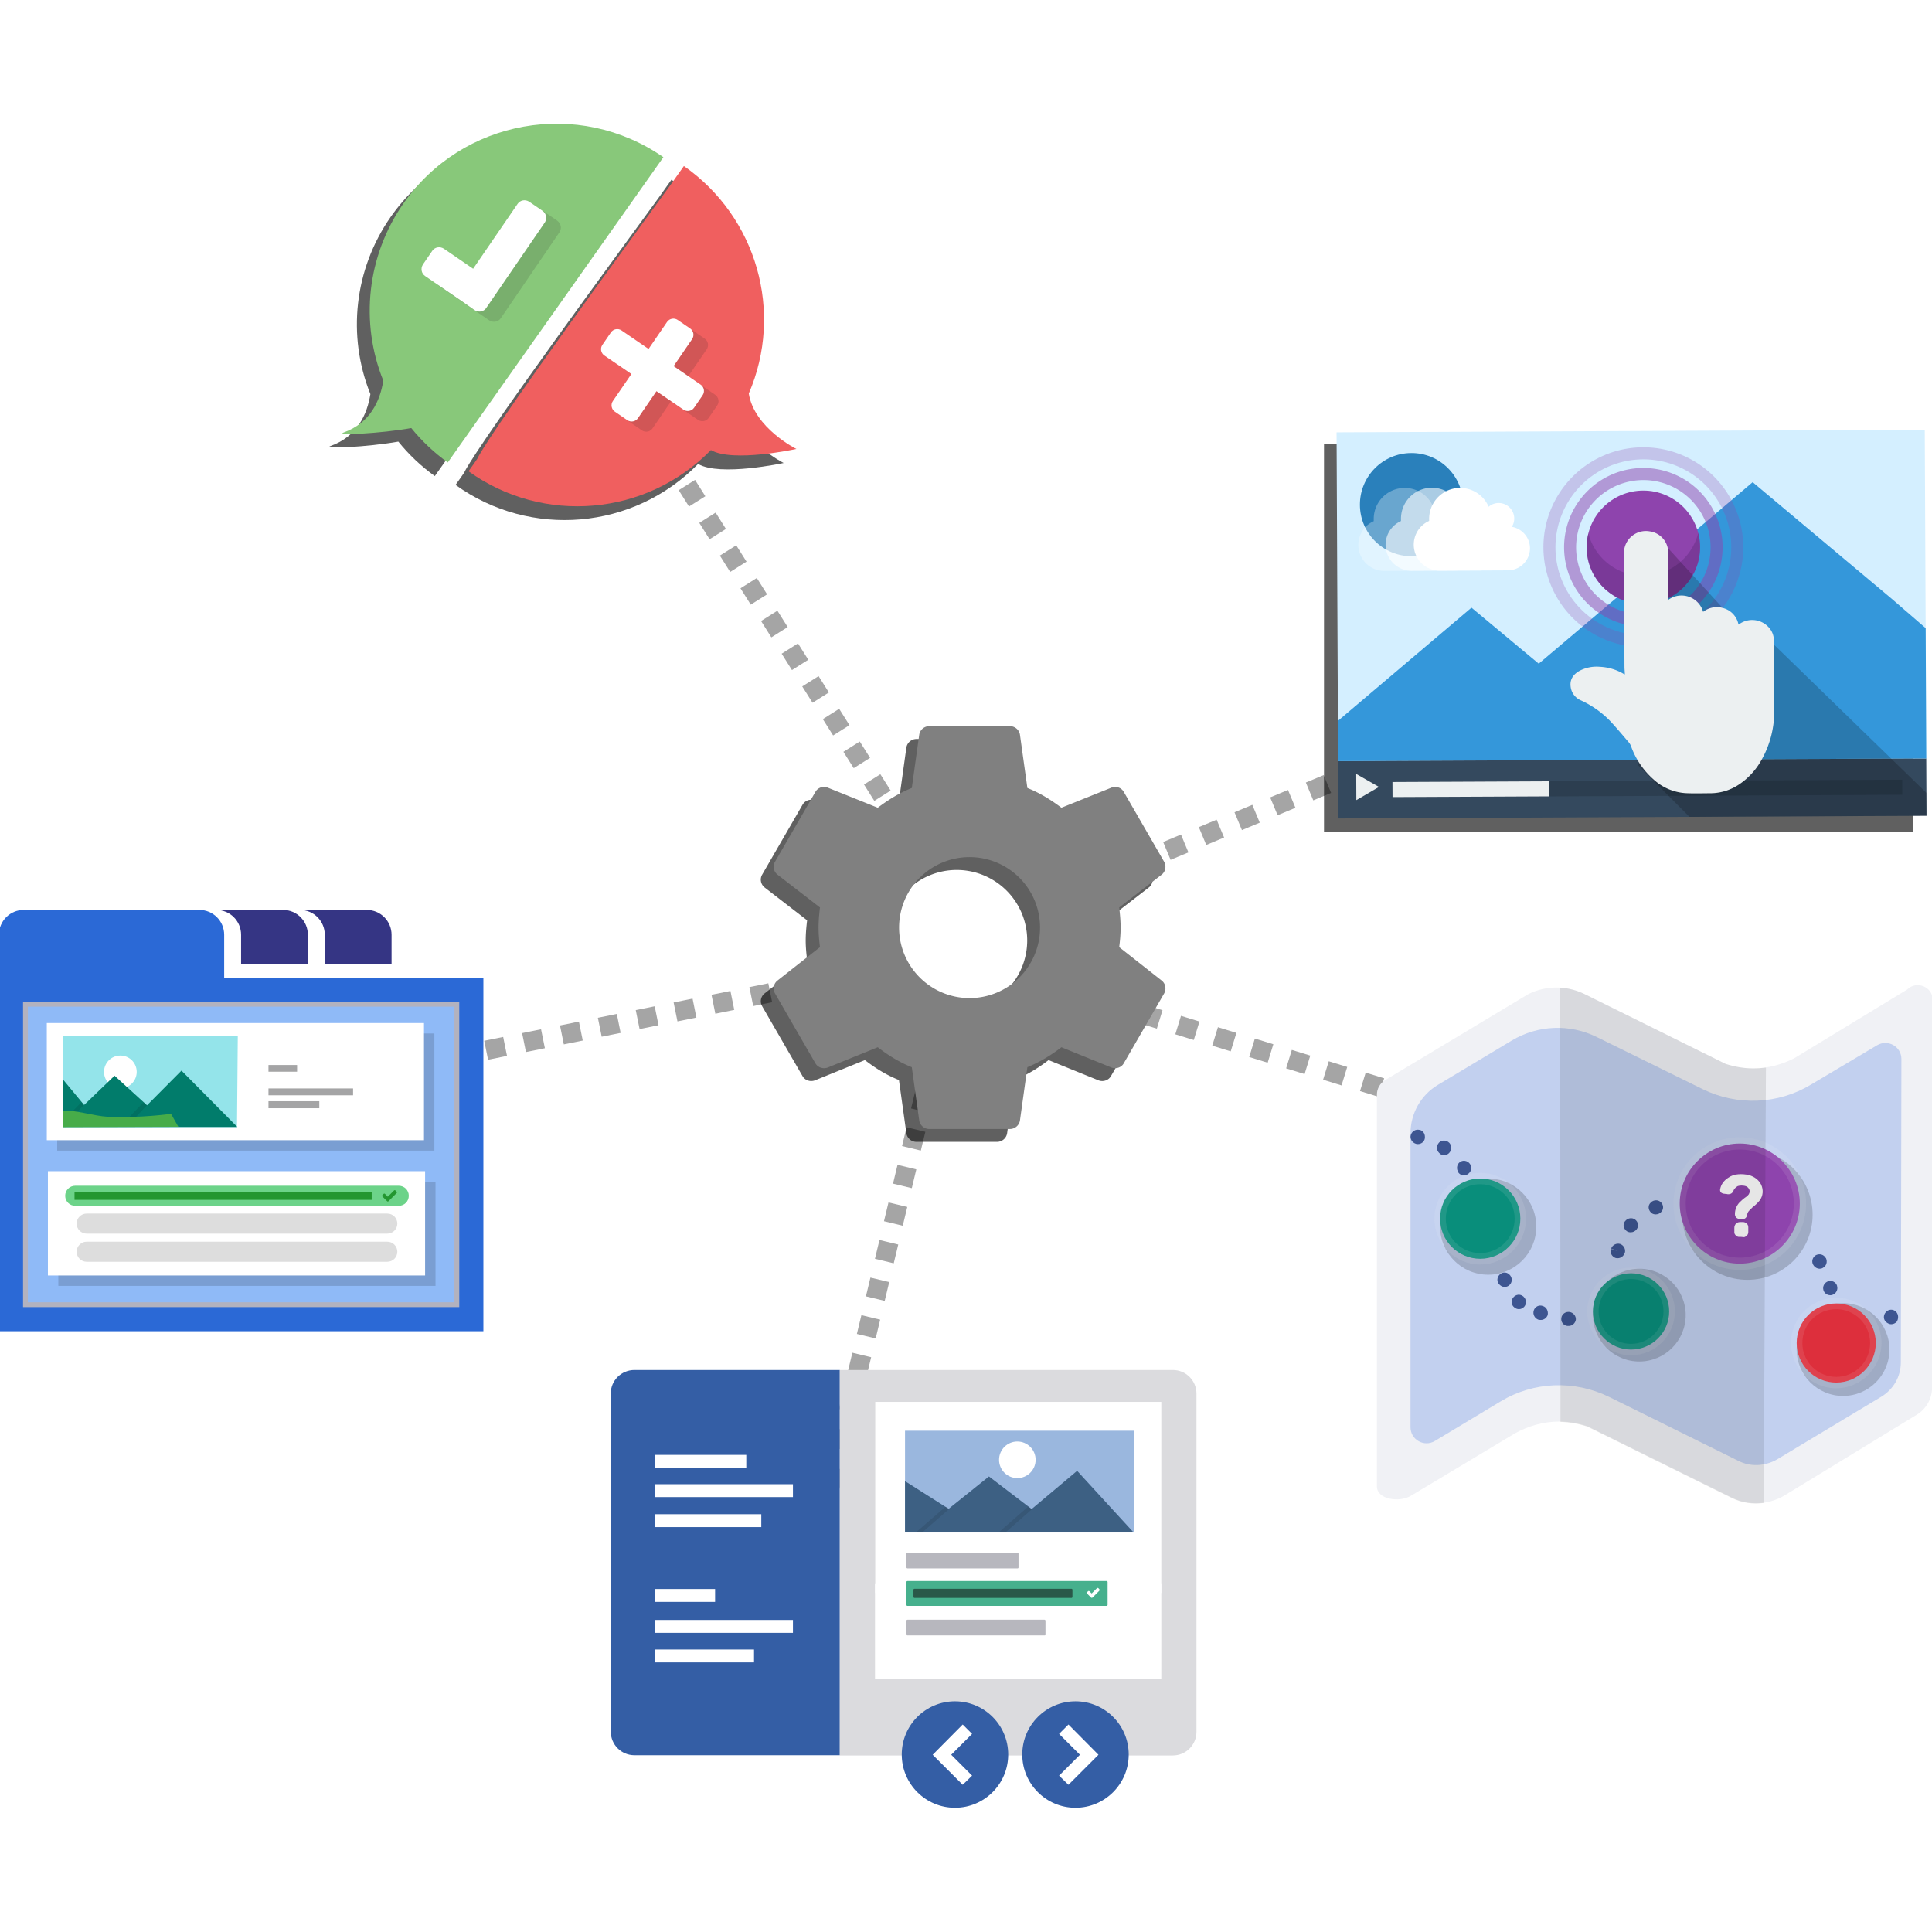 <?xml version="1.0" encoding="UTF-8" standalone="no"?>
<svg
   xml:space="preserve"
   id="Layer_1"
   x="0"
   y="0"
   version="1.1"
   viewBox="0 0 400 400"
   sodipodi:docname="icon.svg"
   width="400"
   height="400"
   inkscape:version="1.2.2 (b0a8486541, 2022-12-01)"
   inkscape:export-filename="icon-128x128.png"
   inkscape:export-xdpi="30.719999"
   inkscape:export-ydpi="30.719999"
   xmlns:inkscape="http://www.inkscape.org/namespaces/inkscape"
   xmlns:sodipodi="http://sodipodi.sourceforge.net/DTD/sodipodi-0.dtd"
   xmlns:xlink="http://www.w3.org/1999/xlink"
   xmlns="http://www.w3.org/2000/svg"
   xmlns:svg="http://www.w3.org/2000/svg"><defs
     id="defs288"><clipPath
       id="SVGID_2_">
		<use
   xlink:href="#SVGID_1_"
   style="overflow:visible"
   id="use534" />
	</clipPath><clipPath
       id="clipPath3728">
		<use
   xlink:href="#SVGID_1_"
   style="overflow:visible"
   id="use3726" />
	</clipPath><clipPath
       id="clipPath3732">
		<use
   xlink:href="#SVGID_1_"
   style="overflow:visible"
   id="use3730" />
	</clipPath><clipPath
       id="clipPath3736">
		<use
   xlink:href="#SVGID_1_"
   style="overflow:visible"
   id="use3734" />
	</clipPath><clipPath
       clipPathUnits="userSpaceOnUse"
       id="clipPath2986"><use
         xlink:href="#SVGID_1_"
         style="overflow:visible"
         id="use2988" /></clipPath></defs><sodipodi:namedview
     id="namedview286"
     pagecolor="#ffffff"
     bordercolor="#666666"
     borderopacity="1.0"
     inkscape:showpageshadow="2"
     inkscape:pageopacity="0.0"
     inkscape:pagecheckerboard="0"
     inkscape:deskcolor="#d1d1d1"
     showgrid="false"
     inkscape:zoom="1.51125"
     inkscape:cx="227.62614"
     inkscape:cy="194.87179"
     inkscape:window-width="1920"
     inkscape:window-height="1011"
     inkscape:window-x="0"
     inkscape:window-y="0"
     inkscape:window-maximized="1"
     inkscape:current-layer="Layer_1" /><style
     id="style943"
     type="text/css">.st0{fill:#94e4ea}.st2{fill:#fff}.st3{fill:#017c6b}.st4{opacity:.1}</style><rect
     style="font-variation-settings:normal;opacity:1;vector-effect:none;fill:#ffffff;fill-opacity:1;fill-rule:evenodd;stroke:none;stroke-width:1;stroke-linecap:butt;stroke-linejoin:miter;stroke-miterlimit:4;stroke-dasharray:none;stroke-dashoffset:0;stroke-opacity:1;-inkscape-stroke:none;stop-color:#000000;stop-opacity:1"
     id="rect9252"
     width="400"
     height="400"
     x="0"
     y="0" /><g
     id="g9014"
     transform="matrix(1.33,0,0,1.33,-62.446,-61.548)"
     style="stroke-width:0.752"><path
       style="fill:none;stroke:#000000;stroke-width:3.008;stroke-linecap:butt;stroke-linejoin:miter;stroke-dasharray:3.008, 3.008;stroke-dashoffset:0;stroke-opacity:0.354"
       d="m 141.057,101.416 49.277,78.272"
       id="path4664" /><path
       style="fill:none;stroke:#000000;stroke-width:3.008;stroke-linecap:butt;stroke-linejoin:miter;stroke-dasharray:3.008, 3.008;stroke-dashoffset:0;stroke-opacity:0.354"
       d="m 193.757,204.561 -19.217,79.934"
       id="path4664-9" /><path
       style="fill:none;stroke:#000000;stroke-width:3.008;stroke-linecap:butt;stroke-linejoin:miter;stroke-dasharray:3.008, 3.008;stroke-dashoffset:0;stroke-opacity:0.354"
       d="M 51.872,224.083 186.115,196.92"
       id="path4664-9-8" /><path
       style="fill:none;stroke:#000000;stroke-width:3.008;stroke-linecap:butt;stroke-linejoin:miter;stroke-dasharray:3.008, 3.008;stroke-dashoffset:0;stroke-opacity:0.354"
       d="m 207.351,198.779 130.92,40.238"
       id="path4664-9-7" /><path
       style="fill:none;stroke:#000000;stroke-width:3.008;stroke-linecap:butt;stroke-linejoin:miter;stroke-dasharray:3.008, 3.008;stroke-dashoffset:0;stroke-opacity:0.354"
       d="M 211.939,185.683 338.357,132.982"
       id="path4664-9-4" /><g
       id="g2352"
       transform="matrix(3.491,0,0,3.491,-130.149,-451.714)"
       style="stroke-width:0.752"><rect
         style="font-variation-settings:normal;opacity:1;vector-effect:none;fill:#000000;fill-opacity:0.624;fill-rule:evenodd;stroke-width:0.215;stroke-linecap:butt;stroke-linejoin:miter;stroke-miterlimit:4;stroke-dasharray:none;stroke-dashoffset:0;stroke-opacity:1;-inkscape-stroke:none;stop-color:#000000;stop-opacity:1"
         id="rect2325"
         width="26.272"
         height="17.303"
         x="109.77"
         y="162.442" /><g
         id="g4470"
         transform="matrix(0.48,-0.165,0.165,0.48,48.659,150.782)"
         style="stroke-width:0.752"><g
           id="g4052"
           transform="matrix(0.251,0.085,-0.085,0.251,85.366,38.833)"
           style="stroke-width:0.752"><rect
             class="cls-1"
             x="106"
             y="49.5"
             width="195"
             height="109"
             id="rect4009"
             style="fill:#d4efff;stroke-width:0.752" /><rect
             class="cls-2"
             x="106"
             y="158.5"
             width="195"
             height="19"
             id="rect4011"
             style="fill:#34495e;stroke-width:0.752" /><polygon
             class="cls-3"
             points="112,171.45 112,162.77 119.52,167.11 "
             id="polygon4013"
             style="fill:#ecf0f1;stroke-width:0.752" /><rect
             class="cls-4"
             x="124"
             y="165.5"
             width="169"
             height="5"
             id="rect4015"
             style="fill:#2c3e50;stroke-width:0.752" /><rect
             class="cls-3"
             x="124"
             y="165.5"
             width="52"
             height="5"
             id="rect4017"
             style="fill:#ecf0f1;stroke-width:0.752" /><circle
             class="cls-5"
             cx="130.73"
             cy="73.57"
             r="17.1"
             id="circle4019"
             style="fill:#2a80bb;stroke-width:0.752" /><polygon
             class="cls-6"
             points="301,158.5 106,158.5 106,145.16 150.46,107.82 172.67,126.49 190.23,111.76 243.87,66.65 289.72,105.45 301,115.29 "
             id="polygon4021"
             style="fill:#3497da;stroke-width:0.752" /><circle
             class="cls-7"
             cx="207.53"
             cy="88.06"
             r="18.8"
             id="circle4023"
             style="fill:#8e44ad;stroke-width:0.752" /><g
             class="cls-8"
             id="g4027"
             style="opacity:0.5;stroke-width:0.752"><path
               class="cls-7"
               d="m 207.53,65.78 a 22.29,22.29 0 1 1 -22.29,22.29 22.31,22.31 0 0 1 22.29,-22.29 m 0,-4 a 26.28,26.28 0 1 0 26.28,26.28 26.28,26.28 0 0 0 -26.28,-26.28 z"
               id="path4025"
               style="fill:#8e44ad;stroke-width:0.752" /></g><g
             class="cls-9"
             id="g4031"
             style="opacity:0.25;stroke-width:0.752"><path
               class="cls-7"
               d="m 207.53,58.92 a 29.14,29.14 0 1 1 -29.14,29.14 29.18,29.18 0 0 1 29.14,-29.14 m 0,-4 a 33.13,33.13 0 1 0 33.13,33.13 33.13,33.13 0 0 0 -33.13,-33.13 z"
               id="path4029"
               style="fill:#8e44ad;stroke-width:0.752" /></g><path
             class="cls-10"
             d="m 207.53,97.52 a 18.81,18.81 0 0 1 -18.21,-14.13 18.8,18.8 0 1 0 36.43,0 18.81,18.81 0 0 1 -18.22,14.13 z"
             id="path4033"
             style="opacity:0.5;fill:#662f84;stroke-width:0.752" /><g
             class="cls-11"
             id="g4037"
             style="opacity:0.2;stroke-width:0.752"><path
               d="m 243,113 v 5.54 L 212,84.28 c 0,0 -4.76,41.31 -6.46,76.13 L 222.4,177.5 H 301 v -7.59 z"
               id="path4035"
               style="stroke-width:0.752" /></g><g
             id="_Group_"
             data-name="&lt;Group&gt;"
             style="stroke-width:0.752"><path
               class="cls-3"
               d="m 250.67,119.18 c 0,7.69 0,15.39 0,23.08 a 32.63,32.63 0 0 1 -4.44,16.74 23.22,23.22 0 0 1 -7.15,7.71 17.16,17.16 0 0 1 -9.64,3 c -2.76,0 -5.53,0.08 -8.28,-0.07 a 17.35,17.35 0 0 1 -10.53,-4.53 26.55,26.55 0 0 1 -7.48,-11.11 4.44,4.44 0 0 0 -0.75,-1.3 c -1.94,-2.29 -3.86,-4.61 -5.89,-6.83 a 31.85,31.85 0 0 0 -9.92,-7.15 5.65,5.65 0 0 1 -3.38,-4.59 c -0.29,-2.38 0.89,-4 2.87,-5.15 a 12.1,12.1 0 0 1 6.85,-1.36 17,17 0 0 1 7.87,2.38 l 0.4,0.19 c 0,-0.89 -0.11,-1.66 -0.11,-2.42 0,-11.71 0,-26.15 0,-37.86 a 7.27,7.27 0 0 1 8.55,-7.12 7.1,7.1 0 0 1 6.12,7.41 c 0,3.11 0,9 0,12.08 0,1 0,2.07 0,3.21 a 7.44,7.44 0 0 1 11.49,4.07 7.39,7.39 0 0 1 7,-1.12 7,7 0 0 1 4.7,5.39 l 0.5,-0.31 a 7.4,7.4 0 0 1 10.29,2.29 6.46,6.46 0 0 1 0.93,3.37 z"
               id="path4039"
               style="fill:#ecf0f1;stroke-width:0.752" /></g><path
             class="cls-12"
             d="M 162.2,95.5 H 140.37 A 8.62,8.62 0 0 1 136.56,79 c 0,-0.28 0,-0.48 0,-0.76 a 10.27,10.27 0 0 1 19.74,-3.84 5,5 0 0 1 3.33,-1.23 5.15,5.15 0 0 1 5.14,5.14 5.06,5.06 0 0 1 -0.82,2.77 7.28,7.28 0 0 1 6,7.11 7.38,7.38 0 0 1 -7.75,7.31 z"
             id="path4042"
             style="fill:#ffffff;stroke-width:0.752" /><g
             class="cls-13"
             id="g4046"
             style="opacity:0.6;stroke-width:0.752"><path
               class="cls-12"
               d="M 152.86,95.5 H 131 A 8.62,8.62 0 0 1 127.22,79 c 0,-0.28 0,-0.48 0,-0.76 A 10.27,10.27 0 0 1 147,74.4 a 5,5 0 0 1 3.33,-1.23 5.15,5.15 0 0 1 5.14,5.14 5.06,5.06 0 0 1 -0.82,2.77 7.28,7.28 0 0 1 6,7.11 7.38,7.38 0 0 1 -7.79,7.31 z"
               id="path4044"
               style="fill:#ffffff;stroke-width:0.752" /></g><g
             class="cls-14"
             id="g4050"
             style="opacity:0.3;stroke-width:0.752"><path
               class="cls-12"
               d="M 143.82,95.5 H 122 A 8.62,8.62 0 0 1 118.19,79 c 0,-0.28 0,-0.48 0,-0.76 a 10.27,10.27 0 0 1 19.78,-3.82 5,5 0 0 1 3.33,-1.23 5.15,5.15 0 0 1 5.14,5.14 5.06,5.06 0 0 1 -0.82,2.77 7.28,7.28 0 0 1 6,7.11 7.38,7.38 0 0 1 -7.8,7.29 z"
               id="path4048"
               style="fill:#ffffff;stroke-width:0.752" /></g></g></g></g><g
       id="g2106"
       transform="matrix(3.491,0,0,3.491,-71.96,-425.652)"
       style="stroke-width:0.752"><g
         id="g2090"
         transform="translate(11.687,-26.395)"
         style="stroke-width:0.752"><path
           class="st1"
           d="m 51.401,169.198 c -3.779,-2.633 -8.981,-1.711 -11.614,2.068 -1.609,2.315 -1.944,5.28 -0.895,7.888 -0.143,0.902 -0.59,1.893 -1.775,2.313 -0.406,0.142 1.638,0.05 3.021,-0.195 0.475,0.588 1.025,1.106 1.626,1.537 z"
           id="path4565-5-9"
           style="font-variation-settings:normal;opacity:1;vector-effect:none;fill:#000000;fill-opacity:0.624;stroke-width:0.215;stroke-linecap:butt;stroke-linejoin:miter;stroke-miterlimit:4;stroke-dasharray:none;stroke-dashoffset:0;stroke-opacity:1;-inkscape-stroke:none;stop-color:#000000;stop-opacity:1" /><path
           class="st5"
           d="m 57.32,182.224 c 0,0 -1.88,-0.936 -2.121,-2.475 1.573,-3.638 0.365,-7.878 -2.883,-10.156 l -0.58,0.817 c 0,0 -3.41,4.666 -4.545,6.25 -4.016,5.576 -4.108,5.981 -4.108,5.981 l -0.122,0.178 -0.272,0.383 c 3.338,2.405 7.939,2.005 10.817,-0.934 0.971,0.573 3.814,-0.043 3.814,-0.043 z"
           id="path4575-9-3"
           style="font-variation-settings:normal;opacity:1;vector-effect:none;fill:#000000;fill-opacity:0.624;stroke-width:0.215;stroke-linecap:butt;stroke-linejoin:miter;stroke-miterlimit:4;stroke-dasharray:none;stroke-dashoffset:0;stroke-opacity:1;-inkscape-stroke:none;stop-color:#000000;stop-opacity:1" /></g><g
         id="g4585"
         transform="matrix(0.107,-0.02,0.02,0.107,34.765,141.258)"
         style="stroke-width:0.752"><path
           class="st1"
           d="M 259.2,57.2 C 229.5,27.1 181,26.7 150.9,56.4 c -18.4,18.2 -26.4,44.4 -21.3,69.7 -2.8,7.9 -8.5,16.1 -19.9,17.9 -3.9,0.6 14.7,3.2 27.6,3.3 3.3,6.1 7.4,11.7 12.1,16.6 z"
           id="path4565"
           style="fill:#88c87a;stroke-width:0.752" /><g
           id="g4573"
           style="stroke-width:0.752"><g
             class="st2"
             id="g4569"
             style="opacity:0.15;fill:#dbdbde;stroke-width:0.752"><path
               class="st3"
               d="m 211.7,79.6 -25.3,25.4 -4.8,4.8 c -1.3,1.3 -3.4,1.3 -4.8,0 L 172,105 159.3,92.3 c -1.3,-1.3 -1.3,-3.4 0,-4.8 l 4.8,-4.8 c 1.3,-1.3 3.4,-1.3 4.8,0 L 179.2,93 202.1,70 c 1.3,-1.3 3.4,-1.3 4.8,0 l 4.8,4.8 c 1.3,1.4 1.3,3.5 0,4.8 z"
               id="path4567"
               style="fill:#231f20;stroke-width:0.752" /></g><path
             class="st4"
             d="m 206.6,74.5 -25.3,25.3 -4.8,4.8 c -1.3,1.3 -3.4,1.3 -4.8,0 L 167,99.8 154.3,87.1 c -1.3,-1.3 -1.3,-3.4 0,-4.8 l 4.8,-4.8 c 1.3,-1.3 3.4,-1.3 4.8,0 L 174.2,87.8 197,65 c 1.3,-1.3 3.4,-1.3 4.8,0 l 4.8,4.8 c 1.2,1.3 1.2,3.4 0,4.7 z"
             id="path4571"
             style="opacity:1;fill:#ffffff;stroke-width:0.752" /></g><path
           class="st5"
           d="m 290.8,184.7 c 0,0 -15.4,-11.6 -15,-25.9 20.3,-30.2 16.5,-70.5 -9,-96.5 l -6.6,6.4 c 0,0 -38.6,36.4 -51.5,48.8 -45.6,43.6 -47.1,47.1 -47.1,47.1 l -1.4,1.4 -3.1,3 c 26.1,27.3 68.3,31.4 99.2,9.7 7.8,6.8 34.5,6 34.5,6 z"
           id="path4575"
           style="fill:#f05f5f;stroke-width:0.752" /><g
           id="g4583"
           style="stroke-width:0.752"><g
             class="st2"
             id="g4579"
             style="opacity:0.15;fill:#dbdbde;stroke-width:0.752"><path
               class="st3"
               d="m 262.2,161.2 -4.4,4.4 c -1.2,1.2 -3.2,1.2 -4.4,0 l -9.5,-9.5 -9.5,9.5 c -1.2,1.2 -3.2,1.2 -4.4,0 l -4.4,-4.4 c -1.2,-1.2 -1.2,-3.2 0,-4.4 l 9.5,-9.5 -9.5,-9.5 c -1.2,-1.2 -1.2,-3.2 0,-4.4 L 230,129 c 1.2,-1.2 3.2,-1.2 4.4,0 l 9.5,9.5 9.5,-9.5 c 1.2,-1.2 3.2,-1.2 4.4,0 l 4.4,4.4 c 1.2,1.2 1.2,3.2 0,4.4 l -9.5,9.5 9.5,9.5 c 1.2,1.3 1.2,3.2 0,4.4 z"
               id="path4577"
               style="fill:#231f20;stroke-width:0.752" /></g><path
             class="st4"
             d="m 257.1,156 -4.4,4.4 c -1.2,1.2 -3.2,1.2 -4.4,0 l -9.5,-9.5 -9.5,9.5 c -1.2,1.2 -3.2,1.2 -4.4,0 l -4.4,-4.4 c -1.2,-1.2 -1.2,-3.2 0,-4.4 l 9.5,-9.5 -9.5,-9.5 c -1.2,-1.2 -1.2,-3.2 0,-4.4 l 4.4,-4.4 c 1.2,-1.2 3.2,-1.2 4.4,0 l 9.5,9.5 9.5,-9.5 c 1.2,-1.2 3.2,-1.2 4.4,0 l 4.4,4.4 c 1.2,1.2 1.2,3.2 0,4.4 l -9.5,9.5 9.5,9.5 c 1.2,1.2 1.2,3.2 0,4.4 z"
             id="path4581"
             style="opacity:1;fill:#ffffff;stroke-width:0.752" /></g></g></g><g
       id="g2403"
       transform="matrix(3.491,0,0,3.491,-112.547,-396.533)"
       style="stroke-width:0.752"><path
         d="m 88.35,171.922 a 3.143,3.143 0 0 1 -3.143,-3.143 3.143,3.143 0 0 1 3.143,-3.143 3.143,3.143 0 0 1 3.143,3.143 3.143,3.143 0 0 1 -3.143,3.143 m 6.673,-2.272 c 0.036,-0.287 0.063,-0.575 0.063,-0.871 0,-0.296 -0.028,-0.593 -0.063,-0.898 l 1.895,-1.464 c 0.171,-0.135 0.215,-0.377 0.108,-0.575 l -1.796,-3.108 c -0.108,-0.198 -0.35,-0.278 -0.548,-0.198 l -2.236,0.898 c -0.467,-0.35 -0.952,-0.656 -1.518,-0.88 l -0.332,-2.38 c -0.036,-0.215 -0.224,-0.377 -0.449,-0.377 h -3.592 c -0.224,0 -0.413,0.162 -0.449,0.377 l -0.332,2.38 c -0.566,0.224 -1.051,0.53 -1.518,0.88 l -2.236,-0.898 c -0.198,-0.081 -0.44,0 -0.548,0.198 l -1.796,3.108 c -0.117,0.198 -0.063,0.44 0.108,0.575 l 1.895,1.464 c -0.036,0.305 -0.063,0.602 -0.063,0.898 0,0.296 0.028,0.584 0.063,0.871 l -1.895,1.491 c -0.171,0.135 -0.224,0.377 -0.108,0.575 l 1.796,3.107 c 0.108,0.198 0.35,0.269 0.548,0.198 l 2.236,-0.907 c 0.467,0.359 0.952,0.665 1.518,0.889 l 0.332,2.38 c 0.036,0.216 0.224,0.377 0.449,0.377 h 3.592 c 0.224,0 0.413,-0.162 0.449,-0.377 l 0.332,-2.38 c 0.566,-0.234 1.051,-0.53 1.518,-0.889 l 2.236,0.907 c 0.198,0.072 0.44,0 0.548,-0.198 l 1.796,-3.107 c 0.108,-0.198 0.063,-0.44 -0.108,-0.575 z"
         id="path1183-3"
         style="fill:#000000;fill-opacity:0.624;stroke-width:0.215" /><path
         d="m 88.923,171.349 a 3.143,3.143 0 0 1 -3.143,-3.143 3.143,3.143 0 0 1 3.143,-3.143 3.143,3.143 0 0 1 3.143,3.143 3.143,3.143 0 0 1 -3.143,3.143 m 6.673,-2.272 c 0.036,-0.287 0.063,-0.575 0.063,-0.871 0,-0.296 -0.028,-0.593 -0.063,-0.898 l 1.895,-1.464 c 0.171,-0.135 0.215,-0.377 0.108,-0.575 l -1.796,-3.108 c -0.108,-0.198 -0.35,-0.278 -0.548,-0.198 l -2.236,0.898 c -0.467,-0.35 -0.952,-0.656 -1.518,-0.88 l -0.332,-2.38 c -0.036,-0.215 -0.224,-0.377 -0.449,-0.377 h -3.592 c -0.224,0 -0.413,0.162 -0.449,0.377 l -0.332,2.38 c -0.566,0.224 -1.051,0.53 -1.518,0.88 l -2.236,-0.898 c -0.198,-0.081 -0.44,0 -0.548,0.198 l -1.796,3.108 c -0.117,0.198 -0.063,0.44 0.108,0.575 l 1.895,1.464 c -0.036,0.305 -0.063,0.602 -0.063,0.898 0,0.296 0.028,0.584 0.063,0.871 l -1.895,1.491 c -0.171,0.135 -0.224,0.377 -0.108,0.575 l 1.796,3.107 c 0.108,0.198 0.35,0.269 0.548,0.198 l 2.236,-0.907 c 0.467,0.359 0.952,0.665 1.518,0.889 l 0.332,2.38 c 0.036,0.216 0.224,0.377 0.449,0.377 h 3.592 c 0.224,0 0.413,-0.162 0.449,-0.377 l 0.332,-2.38 c 0.566,-0.234 1.051,-0.53 1.518,-0.889 l 2.236,0.907 c 0.198,0.072 0.44,0 0.548,-0.198 l 1.796,-3.107 c 0.108,-0.198 0.063,-0.44 -0.108,-0.575 z"
         id="path1183"
         style="fill:#808080;stroke-width:0.215" /></g><g
       id="g2778"
       transform="matrix(0.443,0,0,0.443,215.933,190.132)"
       style="stroke-width:1.699"><path
         id="path9"
         d="m 288.7,23 -39.6,24.1 c -4.3,2.2 -9.2,3.6 -14.4,3.6 -3.4,0 -6.7,-0.6 -9.8,-1.6 L 175.4,24.6 c -6.2,-3.1 -13.6,-3.1 -19.8,0 l -50.3,30.2 c -1.8,1.1 -2.9,3 -2.9,5.1 v 137.7 c 0,4.6 7.9,5.7 11.9,3.3 L 150.8,179 c 4.7,-2.6 10,-4.2 15.7,-4.2 3.5,0 6.8,0.6 10,1.7 l 50.6,25 c 5.8,2.9 12.7,2.6 18.3,-0.6 l 46.7,-28.5 c 3.4,-2.1 5.4,-5.7 5.4,-9.7 l 0.2,-136.1 c 0,-4.6 -5.7,-6.9 -9,-3.6 z"
         style="fill:#f0f1f5;stroke-width:1.699" /><g
         id="g13"
         style="stroke-width:1.699"><path
           id="path11"
           d="m 254.9,56.4 c -11.6,7 -25.9,7.5 -38,1.6 L 179.7,39.7 C 170.2,35 159,35.4 149.8,40.9 l -26,15.6 c -6,3.6 -9.6,10.1 -9.6,17 v 103.3 c 0,4.4 4.8,7.1 8.6,4.8 l 23.1,-13.9 c 11.6,-7 25.9,-7.5 38,-1.6 l 45.5,22.5 c 4.3,2.2 9.4,1.9 13.6,-0.5 l 36.6,-22 c 4.3,-2.6 6.9,-7.1 6.9,-12.1 l 0.2,-106.6 c 0,-4.4 -4.8,-7.1 -8.6,-4.8 z"
           style="fill:#c2d0ef;stroke-width:1.699" /></g><g
         id="g113"
         style="stroke-width:1.699"><g
           id="g23"
           style="stroke-width:1.699"><g
             id="g21"
             style="stroke-width:1.699"><g
               id="g19"
               style="stroke-width:1.699"><g
                 id="g17"
                 style="stroke-width:1.699"><path
                   id="line15"
                   d="m 164.3,123.8 h 0.2"
                   class="st0"
                   style="fill:none;stroke-width:1.699" /></g></g></g></g><g
           id="g51"
           style="stroke-width:1.699"><path
             id="path25"
             d="m 153.8,130.8 -1.6,1.9 1.6,-1.9 c -1.1,-0.9 -2.6,-0.7 -3.5,0.4 -0.9,1.1 -0.7,2.7 0.4,3.5 0.5,0.4 1,0.6 1.6,0.6 0.7,0 1.4,-0.3 1.9,-0.9 0.9,-1.1 0.7,-2.6 -0.3,-3.5 0,-0.1 -0.1,-0.1 -0.1,-0.1 z"
             class="st3"
             style="fill:#3d5591;stroke-width:1.699" /><path
             id="path27"
             d="m 148.8,123 -1.6,1.9 1.6,-1.9 c -1.1,-0.9 -2.6,-0.7 -3.5,0.4 -0.9,1.1 -0.7,2.7 0.4,3.5 0.5,0.4 1,0.6 1.6,0.6 0.7,0 1.4,-0.3 1.9,-0.9 0.9,-1.1 0.7,-2.6 -0.3,-3.5 z"
             class="st3"
             style="fill:#3d5591;stroke-width:1.699" /><path
             id="path29"
             d="m 160.7,134.2 -0.8,2.4 0.8,-2.4 c -1.3,-0.5 -2.8,0.2 -3.2,1.6 -0.4,1.3 0.3,2.7 1.6,3.2 h 0.2 c 0.2,0.1 0.5,0.1 0.7,0.1 1.1,0 2,-0.7 2.4,-1.7 0.3,-1.4 -0.4,-2.8 -1.7,-3.2 z"
             class="st3"
             style="fill:#3d5591;stroke-width:1.699" /><path
             id="path31"
             d="m 170.1,136.3 -0.4,2.5 0.4,-2.5 c -1.4,-0.2 -2.7,0.7 -2.9,2.1 -0.2,1.4 0.7,2.6 2.1,2.8 h 0.5 c 1.2,0 2.3,-0.9 2.5,-2.2 0.1,-1.3 -0.9,-2.5 -2.2,-2.7 z"
             class="st3"
             style="fill:#3d5591;stroke-width:1.699" /><path
             id="path33"
             d="m 259.3,128.6 c 0.3,1.1 1.3,1.8 2.4,1.8 0.2,0 0.5,0 0.7,-0.1 1.3,-0.4 2.1,-1.8 1.7,-3.1 v -0.1 c -0.4,-1.3 -1.8,-2 -3.1,-1.6 -1.3,0.4 -2.1,1.8 -1.7,3.1 z"
             class="st3"
             style="fill:#3d5591;stroke-width:1.699" /><path
             id="path35"
             d="m 186.2,117.3 c 0.3,0.1 0.6,0.1 0.8,0.1 1,0 2,-0.6 2.4,-1.7 l 0.1,-0.1 c 0.4,-1.3 -0.3,-2.7 -1.6,-3.2 -1.3,-0.4 -2.7,0.3 -3.2,1.6 l 2.3,0.9 -2.4,-0.8 c -0.4,1.3 0.3,2.7 1.6,3.2 z"
             class="st3"
             style="fill:#3d5591;stroke-width:1.699" /><path
             id="path37"
             d="m 117.4,72.3 h -0.1 c -1.3,-0.3 -2.6,0.5 -3,1.8 -0.4,1.3 0.5,2.7 1.8,3.1 0.2,0.1 0.4,0.1 0.7,0.1 1.1,0 2.1,-0.7 2.4,-1.8 0.3,-1.5 -0.4,-2.9 -1.8,-3.2 z"
             class="st3"
             style="fill:#3d5591;stroke-width:1.699" /><path
             id="path39"
             d="m 135.3,84.6 c -0.7,-1.3 -2.2,-1.8 -3.4,-1.2 -1.2,0.6 -1.7,2.1 -1.1,3.4 v 0.1 c 0.4,0.9 1.3,1.4 2.2,1.4 0.4,0 0.8,-0.1 1.1,-0.3 1.3,-0.7 1.8,-2.2 1.2,-3.4 z"
             class="st3"
             style="fill:#3d5591;stroke-width:1.699" /><path
             id="path41"
             d="m 127.4,76.5 -1.4,2.1 1.4,-2.1 c -1.2,-0.8 -2.8,-0.5 -3.5,0.7 -0.8,1.2 -0.4,2.7 0.7,3.5 l 0.1,0.1 c 0.4,0.3 0.9,0.4 1.3,0.4 0.8,0 1.6,-0.4 2.1,-1.2 0.8,-1.2 0.4,-2.8 -0.7,-3.5 z"
             class="st3"
             style="fill:#3d5591;stroke-width:1.699" /><path
             id="path43"
             d="m 258,121.1 c 0.4,0 0.8,-0.1 1.1,-0.3 1.2,-0.6 1.7,-2.1 1.1,-3.4 l -0.1,-0.1 c -0.7,-1.2 -2.1,-1.6 -3.4,-1 -1.2,0.7 -1.7,2.2 -1,3.4 0.5,0.9 1.4,1.4 2.3,1.4 z"
             class="st3"
             style="fill:#3d5591;stroke-width:1.699" /><path
             id="path45"
             d="m 284.8,136.2 c -1,-1 -2.6,-0.9 -3.5,0.1 l -0.1,0.1 c -0.9,1 -0.9,2.6 0.2,3.5 0.5,0.4 1.1,0.7 1.7,0.7 0.7,0 1.4,-0.3 1.9,-0.8 0.8,-1.1 0.7,-2.7 -0.2,-3.6 z"
             class="st3"
             style="fill:#3d5591;stroke-width:1.699" /><path
             id="path47"
             d="m 193.1,103.8 c -1.1,-0.8 -2.7,-0.5 -3.5,0.6 l -0.1,0.1 c -0.8,1.1 -0.4,2.6 0.7,3.4 0.4,0.3 0.9,0.4 1.4,0.4 0.8,0 1.6,-0.4 2.1,-1.1 0.8,-1.1 0.5,-2.6 -0.6,-3.4 z"
             class="st3"
             style="fill:#3d5591;stroke-width:1.699" /><path
             id="path49"
             d="m 201.9,97.5 c -1.1,-0.8 -2.7,-0.5 -3.5,0.6 l -0.1,0.1 c -0.8,1.1 -0.4,2.6 0.7,3.4 0.4,0.3 0.9,0.4 1.4,0.4 0.8,0 1.6,-0.4 2.1,-1.1 0.8,-1.1 0.5,-2.6 -0.6,-3.4 z"
             class="st3"
             style="fill:#3d5591;stroke-width:1.699" /></g><g
           id="g55"
           class="st4"
           style="opacity:0.19;stroke-width:1.699;enable-background:new"><circle
             id="circle53"
             cx="141.5"
             cy="106.3"
             r="16.9"
             class="st5"
             style="fill:#0a0a0a;stroke-width:1.699" /></g><g
           id="g59"
           class="st4"
           style="opacity:0.19;stroke-width:1.699;enable-background:new"><circle
             id="circle57"
             cx="194.6"
             cy="137.4"
             r="16.3"
             class="st5"
             style="fill:#0a0a0a;stroke-width:1.699" /></g><g
           id="g63"
           class="st4"
           style="opacity:0.19;stroke-width:1.699;enable-background:new"><circle
             id="circle61"
             cx="266.2"
             cy="149.5"
             r="16.3"
             class="st5"
             style="fill:#0a0a0a;stroke-width:1.699" /></g><g
           id="g67"
           class="st4"
           style="opacity:0.19;stroke-width:1.699;enable-background:new"><circle
             id="circle65"
             cx="232.6"
             cy="102.1"
             r="22.9"
             class="st5"
             style="fill:#0a0a0a;stroke-width:1.699" /></g><g
           id="g73"
           style="stroke-width:1.699"><circle
             id="circle69"
             cx="138.7"
             cy="103.5"
             r="14.1"
             class="st6"
             style="fill:#098e7b;stroke-width:1.699" /><path
             id="path71"
             d="m 138.7,119.6 c -8.9,0 -16.1,-7.2 -16.1,-16.1 0,-8.9 7.2,-16.1 16.1,-16.1 8.9,0 16.1,7.2 16.1,16.1 0,8.9 -7.3,16.1 -16.1,16.1 z m 0,-28.2 c -6.7,0 -12.1,5.4 -12.1,12.1 0,6.7 5.4,12.1 12.1,12.1 6.7,0 12.1,-5.4 12.1,-12.1 0,-6.7 -5.5,-12.1 -12.1,-12.1 z"
             class="st7"
             style="opacity:0.1;fill:#f0f3f7;stroke-width:1.699" /></g><g
           id="g79"
           style="stroke-width:1.699"><circle
             id="circle75"
             cx="191.7"
             cy="136.1"
             r="13.4"
             class="st6"
             style="fill:#098e7b;stroke-width:1.699" /><path
             id="path77"
             d="m 191.7,151.5 c -8.5,0 -15.4,-6.9 -15.4,-15.4 0,-8.5 6.9,-15.4 15.4,-15.4 8.5,0 15.4,6.9 15.4,15.4 0,8.5 -6.9,15.4 -15.4,15.4 z m 0,-26.8 c -6.3,0 -11.4,5.1 -11.4,11.4 0,6.3 5.1,11.4 11.4,11.4 6.3,0 11.4,-5.1 11.4,-11.4 0,-6.3 -5.1,-11.4 -11.4,-11.4 z"
             class="st7"
             style="opacity:0.1;fill:#f0f3f7;stroke-width:1.699" /></g><g
           id="g89"
           style="stroke-width:1.699"><g
             id="g83"
             style="stroke-width:1.699"><path
               id="path81"
               d="m 229.9,119.3 c -11.7,0 -21.1,-9.5 -21.1,-21.1 0,-11.6 9.5,-21.1 21.1,-21.1 11.6,0 21.1,9.5 21.1,21.1 0,11.6 -9.5,21.1 -21.1,21.1 z"
               style="fill:#8e44ad;stroke-width:1.699" /></g><g
             id="g87"
             style="stroke-width:1.699"><path
               id="path85"
               d="m 229.9,79.2 c 10.5,0 19,8.5 19,19 0,10.5 -8.5,19 -19,19 -10.5,0 -19,-8.5 -19,-19 0,-10.5 8.5,-19 19,-19 m 0,-4.3 c -12.8,0 -23.3,10.4 -23.3,23.3 0,12.9 10.4,23.3 23.3,23.3 12.9,0 23.3,-10.4 23.3,-23.3 0,-12.9 -10.5,-23.3 -23.3,-23.3 z"
               class="st7"
               style="opacity:0.1;fill:#f0f3f7;stroke-width:1.699" /></g></g><g
           id="g95"
           style="stroke-width:1.699"><circle
             id="circle91"
             cx="263.8"
             cy="147.2"
             r="13.9"
             style="fill:#dd2f3c;stroke-width:1.699" /><path
             id="path93"
             d="m 263.8,163.1 c -8.8,0 -15.9,-7.1 -15.9,-15.9 0,-8.8 7.1,-15.9 15.9,-15.9 8.8,0 15.9,7.1 15.9,15.9 0,8.7 -7.2,15.9 -15.9,15.9 z m 0,-27.8 c -6.6,0 -11.9,5.3 -11.9,11.9 0,6.6 5.3,11.9 11.9,11.9 6.6,0 11.9,-5.3 11.9,-11.9 0,-6.6 -5.4,-11.9 -11.9,-11.9 z"
             class="st7"
             style="opacity:0.1;fill:#f0f3f7;stroke-width:1.699" /></g><g
           id="g111"
           style="stroke-width:1.699"><g
             id="g109"
             style="stroke-width:1.699"><g
               id="g101"
               style="stroke-width:1.699"><path
                 id="path97"
                 d="m 229.5,109.4 c -0.5,-0.2 -0.9,-0.5 -1,-1 v -1.7 c 0,-0.7 0.5,-1.5 1.5,-1.5 h 1.2 c 0.6,0.1 1.2,0.6 1.2,1.3 v 1.7 c 0,0.7 -0.5,1.1 -1.1,1.3 -0.6,-0.1 -1.2,-0.1 -1.8,-0.1 z"
                 class="st10"
                 style="fill:#ffffff;stroke-width:1.699" /><path
                 id="path99"
                 d="m 231.3,110 h -0.1 c -0.6,-0.1 -1.1,-0.1 -1.7,-0.1 h -0.2 c -0.7,-0.3 -1.2,-0.8 -1.3,-1.4 v -1.8 c 0,-1 0.7,-2 2,-2 h 1.2 c 0.9,0.1 1.7,0.8 1.7,1.8 v 1.7 c 0,0.8 -0.5,1.5 -1.4,1.8 z m -1.7,-1.1 c 0.5,0 1.1,0 1.6,0.1 0.6,-0.3 0.6,-0.7 0.6,-0.8 v -1.7 c 0,-0.4 -0.4,-0.7 -0.8,-0.8 h -1.1 c -0.7,0 -1,0.6 -1,1 v 1.7 c 0.1,0 0.2,0.3 0.7,0.5 z"
                 class="st10"
                 style="fill:#ffffff;stroke-width:1.699" /></g><g
               id="g107"
               style="stroke-width:1.699"><path
                 id="path103"
                 d="m 230.4,103.1 h -0.5 c -0.7,0 -1.2,-0.5 -1.2,-1.2 0,-1.4 0.5,-2.7 1.5,-3.7 0.7,-0.7 1.5,-1.4 2.3,-2 0.4,-0.3 0.7,-0.6 1,-1 0.6,-0.9 0.5,-2 -0.2,-2.8 -0.5,-0.6 -1.2,-0.9 -2,-1 -0.8,-0.1 -1.7,-0.1 -2.4,0.3 -0.7,0.4 -1.2,0.9 -1.5,1.6 0,0.1 -0.1,0.2 -0.1,0.3 -0.3,0.7 -0.8,1 -1.6,0.9 -0.5,-0.1 -1,-0.1 -1.4,-0.2 -0.5,-0.1 -0.8,-0.4 -0.7,-0.9 0.3,-1.7 1.3,-2.9 2.7,-3.8 1,-0.7 2.1,-1 3.3,-1.1 1.2,-0.1 2.4,0 3.6,0.3 1.7,0.5 3,1.5 3.9,3.1 0.8,1.6 0.7,3.5 -0.5,5 -0.7,0.9 -1.5,1.6 -2.4,2.3 -0.4,0.4 -0.9,0.8 -1.3,1.2 -0.5,0.5 -0.7,1.1 -0.8,1.7 -0.1,0.7 -0.6,1.1 -1.3,1.1 -0.1,-0.1 -0.3,-0.1 -0.4,-0.1 z"
                 class="st10"
                 style="fill:#ffffff;stroke-width:1.699" /><path
                 id="path105"
                 d="m 230.8,103.7 h -0.2 l -0.1,-0.1 h -0.6 c -1,0 -1.7,-0.7 -1.7,-1.7 0,-1.6 0.6,-3 1.6,-4.1 0.7,-0.7 1.5,-1.4 2.4,-2 0.4,-0.3 0.6,-0.5 0.9,-0.9 0.4,-0.7 0.4,-1.5 -0.2,-2.2 -0.4,-0.5 -0.9,-0.7 -1.7,-0.8 -0.9,-0.1 -1.6,0 -2.1,0.2 -0.6,0.4 -1,0.8 -1.3,1.3 0,0.1 -0.1,0.2 -0.1,0.2 v 0.1 c -0.4,0.9 -1.1,1.3 -2.1,1.2 -0.3,-0.1 -0.5,-0.1 -0.7,-0.1 -0.3,0 -0.5,-0.1 -0.8,-0.1 -0.8,-0.2 -1.2,-0.7 -1.1,-1.5 0.3,-1.7 1.3,-3.1 2.9,-4.1 1,-0.7 2.1,-1.1 3.5,-1.2 1.2,-0.1 2.5,0 3.8,0.3 1.9,0.6 3.3,1.6 4.2,3.3 0.9,1.9 0.7,4 -0.5,5.6 -0.8,1 -1.7,1.8 -2.5,2.4 l -0.6,0.6 -0.6,0.6 c -0.3,0.3 -0.6,0.8 -0.7,1.4 -0.1,1 -0.8,1.6 -1.7,1.6 z m -0.4,-12.9 c 0.3,0 0.6,0 0.9,0.1 1,0.1 1.8,0.5 2.3,1.2 0.9,1 1,2.3 0.2,3.4 -0.3,0.5 -0.7,0.8 -1.1,1.1 -0.8,0.6 -1.5,1.3 -2.2,2 -0.9,0.9 -1.4,2 -1.4,3.3 0,0.4 0.3,0.7 0.7,0.7 h 0.5 c 0.1,0 0.3,0 0.5,0.1 0.3,0 0.6,-0.2 0.7,-0.7 0.1,-0.5 0.3,-1.3 0.9,-2 0.2,-0.2 0.4,-0.4 0.7,-0.6 l 0.6,-0.6 c 0.8,-0.6 1.6,-1.3 2.4,-2.3 1,-1.3 1.2,-3 0.4,-4.5 -0.8,-1.4 -2,-2.4 -3.6,-2.8 -1.1,-0.3 -2.3,-0.4 -3.4,-0.3 -1.2,0.1 -2.2,0.4 -3.1,1 -1.4,0.9 -2.2,2.1 -2.5,3.5 0,0.1 0,0.3 0.3,0.3 0.2,0.1 0.4,0.1 0.7,0.1 0.2,0 0.5,0.1 0.7,0.1 0.5,0.1 0.8,-0.1 1,-0.5 0,-0.1 0.1,-0.2 0.1,-0.2 v -0.1 c 0.3,-0.8 0.9,-1.4 1.7,-1.8 0.7,-0.3 1.3,-0.5 2,-0.5 z"
                 class="st10"
                 style="fill:#ffffff;stroke-width:1.699" /></g></g></g></g><g
         id="g117"
         style="stroke-width:1.699"><path
           id="path115"
           d="m 234.7,50.7 c -3.4,0 -6.7,-0.6 -9.8,-1.6 L 175.4,24.6 c -2.7,-1.3 -5.6,-2.1 -8.6,-2.3 l 0.1,152.6 c 3.3,0.1 6.5,0.7 9.5,1.7 l 50.6,25 c 3.6,1.8 7.5,2.3 11.3,1.8 l 0.8,-153 c -1.5,0.2 -2.9,0.3 -4.4,0.3 z"
           style="opacity:0.1;stroke-width:1.699" /></g></g><g
       id="g3435"
       transform="matrix(0.413,0,0,0.413,-149.24,177.261)"
       style="stroke-width:1.819"><path
         id="rect537-7"
         style="font-variation-settings:normal;opacity:1;vector-effect:none;fill:#2b69d6;fill-opacity:1;stroke-width:1.819;stroke-linecap:butt;stroke-linejoin:miter;stroke-miterlimit:4;stroke-dasharray:none;stroke-dashoffset:0;stroke-opacity:1;-inkscape-stroke:none;stop-color:#000000;stop-opacity:1"
         class="st1"
         d="m 484.014,25.818 c -5.194,0 -9.375,4.183 -9.375,9.377 v 0.48 1.309 9.303 0.072 0.408 1.309 3.283 6.092 127.166 h 34.6 5.4 100 5.4 37.199 V 51.359 h -34.6 -5.4 -57.701 v -3.283 -1.309 -0.408 -0.072 -9.303 -1.309 -0.48 c 0,-5.194 -4.181,-9.377 -9.375,-9.377 z" /><rect
         class="cls-2"
         x="484.638"
         y="61.359"
         width="162.6"
         height="113.258"
         id="rect369"
         style="font-variation-settings:normal;opacity:1;vector-effect:none;fill:#8fbaf7;fill-opacity:1;stroke:#b2b2bf;stroke-width:1.819;stroke-linecap:butt;stroke-linejoin:miter;stroke-miterlimit:4;stroke-dasharray:none;stroke-dashoffset:0;stroke-opacity:1;-inkscape-stroke:none;stop-color:#000000;stop-opacity:1" /><g
         id="g6835"
         style="stroke-width:1.819"><rect
           x="497.028"
           y="128.218"
           width="142.17"
           height="39.31"
           id="rect371"
           style="opacity:0.15;mix-blend-mode:multiply;stroke-width:2.176" /><rect
           class="cls-4"
           x="493.098"
           y="124.288"
           width="142.17"
           height="39.31"
           id="rect375"
           style="fill:#ffffff;stroke-width:2.176" /><path
           id="rect383"
           style="fill:#dddddd;stroke-width:1.819"
           class="cls-7"
           d="m 507.71,140.268 c -2.094,0 -3.781,1.685 -3.781,3.779 0,2.094 1.687,3.781 3.781,3.781 h 41.115 31.084 41.115 c 2.094,0 3.779,-1.687 3.779,-3.781 0,-2.094 -1.685,-3.779 -3.779,-3.779 h -41.115 -31.084 z" /><path
           id="rect383-4"
           style="fill:#dddddd;stroke-width:1.819"
           class="cls-7"
           d="m 507.71,150.868 c -0.262,0 -0.517,0.026 -0.764,0.076 -0.604,0.123 -1.145,0.403 -1.605,0.775 -0.103,0.084 -0.213,0.16 -0.307,0.254 -0.341,0.341 -0.618,0.747 -0.809,1.199 -2.2e-4,5.4e-4 2.3e-4,0.001 0,0.002 -0.19,0.452 -0.297,0.95 -0.297,1.473 0,1.047 0.422,1.992 1.105,2.676 0.171,0.171 0.358,0.325 0.559,0.461 4.2e-4,2.8e-4 0.002,-2.8e-4 0.002,0 0.201,0.135 0.415,0.253 0.641,0.348 0.453,0.191 0.95,0.297 1.475,0.297 h 41.115 31.084 41.115 c 2.094,0 3.779,-1.687 3.779,-3.781 0,-2.094 -1.685,-3.779 -3.779,-3.779 h -41.115 -31.084 z" /><g
           id="g6825"
           style="stroke-width:1.819"><path
             id="rect379"
             style="fill:#6cd389;stroke-width:1.819"
             class="cls-5"
             d="m 503.388,129.778 c -2.094,0 -3.779,1.685 -3.779,3.779 0,2.094 1.685,3.781 3.779,3.781 h 41.986 37.984 41.986 c 2.094,0 3.779,-1.687 3.779,-3.781 0,-2.094 -1.685,-3.779 -3.779,-3.779 h -41.986 -37.984 z" /><rect
             class="cls-6"
             x="503.128"
             y="132.288"
             width="112.008"
             height="2.8"
             id="rect381"
             style="fill:#239630;stroke-width:2.245" /><path
             class="cls-6"
             d="m 624.568,132.508 -2.62,2.62 -0.49,0.49 a 0.35,0.35 0 0 1 -0.49,0 l -0.49,-0.49 -1.31,-1.31 a 0.35,0.35 0 0 1 0,-0.49 l 0.49,-0.49 a 0.35,0.35 0 0 1 0.49,0 l 1.06,1.07 2.37,-2.37 a 0.35,0.35 0 0 1 0.49,0 l 0.49,0.49 a 0.35,0.35 0 0 1 0,0.49 z"
             id="path387"
             style="fill:#239630;stroke-width:1.819" /></g></g><g
         id="g6856"
         style="stroke-width:1.819"><rect
           x="496.598"
           y="72.378"
           width="142.17"
           height="44.16"
           id="rect411-2"
           style="opacity:0.15;mix-blend-mode:multiply;stroke-width:2.179" /><rect
           class="cls-4"
           x="492.678"
           y="68.448"
           width="142.17"
           height="44.16"
           id="rect415-9"
           style="fill:#ffffff;stroke-width:2.179" /><g
           id="g6813"
           style="stroke-width:1.819"><polygon
             class="cls-8"
             points="226.03,94.44 225.73,128.91 160.21,128.91 160.21,94.44 "
             id="polygon433-6"
             style="font-variation-settings:normal;vector-effect:none;fill:#94e4ea;fill-opacity:1;stroke-width:1.819;stroke-linecap:butt;stroke-linejoin:miter;stroke-miterlimit:4;stroke-dasharray:none;stroke-dashoffset:0;stroke-opacity:1;-inkscape-stroke:none;stop-color:#000000"
             transform="translate(338.638,-21.242)" /><g
             id="g6801"
             transform="translate(-5.048,-4.155)"
             style="stroke-width:1.819"><circle
               class="cls-4"
               cx="525.458"
               cy="91.018"
               r="6.16"
               id="circle435-2"
               style="font-variation-settings:normal;vector-effect:none;fill:#ffffff;fill-opacity:1;stroke-width:1.819;stroke-linecap:butt;stroke-linejoin:miter;stroke-miterlimit:4;stroke-dasharray:none;stroke-dashoffset:0;stroke-opacity:1;-inkscape-stroke:none;stop-color:#000000" /><circle
               class="st2"
               cx="299"
               cy="98.4"
               r="29.7"
               id="circle5996"
               style="opacity:0.38;fill:#ffffff;stroke-width:1.819"
               clip-path="url(#SVGID_2_)"
               transform="matrix(0.297,0,0,0.297,436.624,61.783)" /></g><polygon
             class="cls-9"
             points="198.97,128.5 225.53,128.5 204.83,107.61 192.06,120.46 180.03,109.5 168.74,120.35 161,110.99 161,127.91 161,128.5 175.74,128.5 183.71,128.5 "
             id="polygon437-6"
             style="font-variation-settings:normal;vector-effect:none;fill:#017c6b;fill-opacity:1;stroke-width:1.819;stroke-linecap:butt;stroke-linejoin:miter;stroke-miterlimit:4;stroke-dasharray:none;stroke-dashoffset:0;stroke-opacity:1;-inkscape-stroke:none;stop-color:#000000"
             transform="matrix(1.017,0,0,1.017,335.129,-23.06)" /><polygon
             points="192.12,120.7 190.85,119.55 181.96,128.79 184.53,128.79 "
             id="polygon439-8"
             transform="matrix(1.001,0,0,1.001,338.084,-21.355)"
             style="opacity:0.1;stroke-width:1.819" /><polygon
             points="168.27,120.36 167.35,119.3 160.26,126.55 160.21,128.91 "
             id="polygon443-9"
             transform="matrix(0.975,0,0,0.975,342.602,-18.053)"
             style="opacity:0.1;stroke-width:1.819" /><path
             class="st5"
             d="m 268.6,144 c 0,0 13.8,-6 33.5,-6.5 16.4,-0.4 30.6,6.5 30.6,6.5 l -39.2,11.4 z"
             id="path6020"
             style="fill:#5cc55e;stroke-width:1.819"
             clip-path="url(#SVGID_2_)"
             transform="matrix(0.635,0,0,0.472,332.47,34.252)" /><path
             class="st6"
             d="m 539.504,102.671 c 0,0 -11.775,1.684 -24.019,1.092 -4.687,-0.222 -13.005,-2.795 -16.637,-2.221 v 6.127 l 43.409,-0.13 z"
             id="path6024"
             style="fill:#47ac49;stroke-width:0.599" /><path
             class="st7"
             d="m 337.3,169.6 0.1,-29.5 c 0,0 -17.3,-0.3 -25.4,7 -14.1,12.7 -56.3,22.6 -56.3,22.6 z"
             id="path6028"
             style="opacity:0.1;fill:#3c943b;stroke-width:1.819"
             clip-path="url(#SVGID_2_)"
             transform="matrix(0.7,0,0,0.327,328.253,52.146)" /></g><g
           id="g6820"
           style="stroke-width:1.819"><rect
             x="176.4"
             y="66.4"
             class="st5"
             width="104"
             height="60.1"
             clip-path="url(#SVGID_2_)"
             id="rect2758"
             style="fill:#e5e5e5;fill-opacity:1;stroke-width:1.819"
             transform="matrix(0.574,0,0,0.574,468.238,35.115)" /><polygon
             class="st6"
             points="254.7,82 254.7,77.8 188.3,77.8 188.3,82 "
             id="polygon2762"
             clip-path="url(#clipPath2986)"
             style="fill:#a4a4a5;stroke-width:1.819"
             transform="matrix(0.574,0,0,0.574,468.238,35.115)" /><rect
             x="576.237"
             y="84.268"
             class="st6"
             width="10.783"
             height="2.524"
             id="rect2764"
             style="fill:#a4a4a5;stroke-width:1.043" /><rect
             x="576.237"
             y="93.1"
             class="st6"
             width="31.889"
             height="2.581"
             id="rect2766"
             style="fill:#a4a4a5;stroke-width:1.043" /><rect
             x="576.237"
             y="97.918"
             class="st6"
             width="19.156"
             height="2.638"
             id="rect2768"
             style="fill:#a4a4a5;stroke-width:1.043" /></g></g><path
         id="rect3356-6-1"
         style="font-variation-settings:normal;opacity:1;vector-effect:none;fill:#353584;fill-opacity:1;stroke-width:1.819;stroke-linecap:butt;stroke-linejoin:miter;stroke-miterlimit:4;stroke-dasharray:none;stroke-dashoffset:0;stroke-opacity:1;-inkscape-stroke:none;paint-order:stroke fill markers;stop-color:#000000;stop-opacity:1"
         d="m 588.084,25.818 c 5.194,0 9.375,4.183 9.375,9.377 v 0.48 1.309 9.375 h 15.797 9.375 v -9.375 -1.309 -0.48 c 0,-5.194 -4.181,-9.377 -9.375,-9.377 z" /><path
         id="rect3356-6-1-4"
         style="font-variation-settings:normal;opacity:1;vector-effect:none;fill:#353584;fill-opacity:1;stroke-width:1.819;stroke-linecap:butt;stroke-linejoin:miter;stroke-miterlimit:4;stroke-dasharray:none;stroke-dashoffset:0;stroke-opacity:1;-inkscape-stroke:none;paint-order:stroke fill markers;stop-color:#000000;stop-opacity:1"
         d="m 556.537,25.818 c 5.194,0 9.375,4.183 9.375,9.377 v 0.48 1.309 9.375 h 15.797 9.375 v -9.375 -1.309 -0.48 c 0,-5.194 -4.181,-9.377 -9.375,-9.377 z" /></g><g
       id="g8279"
       transform="matrix(0.365,0,0,0.365,114.617,252.169)"
       style="stroke-width:2.06"><path
         class="st1"
         d="m 75.1,30.2 v 144.2 c 0,5.6 4.5,10.1 10.1,10.1 h 87.6 V 20.2 H 85.2 c -5.6,0 -10.1,4.5 -10.1,10 z"
         id="path7643"
         style="fill:#345ea5;stroke-width:2.06" /><path
         class="st2"
         d="m 172.8,20.2 h 142 c 5.6,0 10.1,4.5 10.1,10.1 v 144.2 c 0,5.6 -4.5,10.1 -10.1,10.1 h -142 z"
         id="path7645"
         style="fill:#dbdbde;stroke-width:2.06" /><rect
         x="93.9"
         y="56.4"
         class="st3"
         width="39"
         height="5.5"
         id="rect7647"
         style="fill:#ffffff;stroke-width:2.06" /><rect
         x="93.9"
         y="68.9"
         class="st3"
         width="58.9"
         height="5.5"
         id="rect7649"
         style="fill:#ffffff;stroke-width:2.06" /><rect
         x="93.9"
         y="81.7"
         class="st3"
         width="45.4"
         height="5.5"
         id="rect7651"
         style="fill:#ffffff;stroke-width:2.06" /><rect
         x="93.9"
         y="113.6"
         class="st3"
         width="25.7"
         height="5.5"
         id="rect7653"
         style="fill:#ffffff;stroke-width:2.06" /><rect
         x="93.9"
         y="126.8"
         class="st3"
         width="58.9"
         height="5.5"
         id="rect7655"
         style="fill:#ffffff;stroke-width:2.06" /><rect
         x="93.9"
         y="139.4"
         class="st3"
         width="42.3"
         height="5.5"
         id="rect7657"
         style="fill:#ffffff;stroke-width:2.06" /><rect
         x="187.9"
         y="33.8"
         class="st3"
         width="122"
         height="81.5"
         id="rect7659"
         style="fill:#ffffff;stroke-width:2.06" /><rect
         x="187.8"
         y="111.5"
         class="st3"
         width="122.1"
         height="40.4"
         id="rect7661"
         style="fill:#ffffff;stroke-width:2.06" /><g
         id="g7677"
         style="stroke-width:2.06">
			<rect
   x="200.6"
   y="46.1"
   class="st5"
   width="97.6"
   height="43.4"
   id="rect7663"
   style="fill:#9ab7de;stroke-width:2.06" />
			<circle
   class="st3"
   cx="248.5"
   cy="58.5"
   r="7.8"
   id="circle7665"
   style="fill:#ffffff;stroke-width:2.06" />
			<polygon
   class="st6"
   points="274,63.2 254.6,79.5 236.4,65.6 219.2,79.4 200.6,67.6 200.6,89.5 298.1,89.5 "
   id="polygon7667"
   style="fill:#3d6083;stroke-width:2.06" />
			<g
   class="st7"
   id="g7671"
   style="opacity:0.1;stroke-width:2.06">
				<polygon
   class="st8"
   points="254.7,79.6 253.2,78.4 240.5,89.5 243.4,89.5 "
   id="polygon7669"
   style="fill:#030403;stroke-width:2.06" />
			</g>
			<g
   class="st7"
   id="g7675"
   style="opacity:0.1;stroke-width:2.06">
				<polygon
   class="st8"
   points="219.5,79.4 217.9,78.5 205.2,89.5 207.9,89.5 "
   id="polygon7673"
   style="fill:#030403;stroke-width:2.06" />
			</g>
		</g><path
         class="st9"
         d="m 248.6,104.8 h -47 c -0.2,0 -0.4,-0.2 -0.4,-0.4 v -5.9 c 0,-0.2 0.2,-0.4 0.4,-0.4 h 47 c 0.2,0 0.4,0.2 0.4,0.4 v 5.9 c 0,0.2 -0.1,0.4 -0.4,0.4 z"
         id="path7679"
         style="fill:#b7b7be;stroke-width:2.06" /><path
         class="st9"
         d="m 260.1,133.4 h -58.5 c -0.2,0 -0.4,-0.2 -0.4,-0.4 v -5.9 c 0,-0.2 0.2,-0.4 0.4,-0.4 h 58.5 c 0.2,0 0.4,0.2 0.4,0.4 v 5.9 c 0.1,0.2 -0.1,0.4 -0.4,0.4 z"
         id="path7681"
         style="fill:#b7b7be;stroke-width:2.06" /><path
         class="st10"
         d="m 286.6,120.8 h -85 c -0.2,0 -0.4,-0.2 -0.4,-0.4 v -9.8 c 0,-0.2 0.2,-0.4 0.4,-0.4 h 85 c 0.2,0 0.4,0.2 0.4,0.4 v 9.8 c 0,0.2 -0.2,0.4 -0.4,0.4 z"
         id="path7683"
         style="fill:#46b08d;stroke-width:2.06" /><path
         class="st11"
         d="m 271.6,117.4 h -67 c -0.2,0 -0.4,-0.2 -0.4,-0.4 v -3.1 c 0,-0.2 0.2,-0.4 0.4,-0.4 h 67 c 0.2,0 0.4,0.2 0.4,0.4 v 3.1 c 0,0.2 -0.2,0.4 -0.4,0.4 z"
         id="path7685"
         style="fill:#295849;stroke-width:2.06" /><path
         class="st3"
         d="m 283.5,114.3 -2.5,2.5 -0.5,0.5 c -0.1,0.1 -0.3,0.1 -0.5,0 l -0.5,-0.5 -1.3,-1.3 c -0.1,-0.1 -0.1,-0.3 0,-0.5 l 0.5,-0.5 c 0.1,-0.1 0.3,-0.1 0.5,0 l 1,1 2.3,-2.3 c 0.1,-0.1 0.3,-0.1 0.5,0 l 0.5,0.5 c 0.1,0.3 0.1,0.5 0,0.6 z"
         id="path7687"
         style="fill:#ffffff;stroke-width:2.06" /><g
         id="g7691"
         style="stroke-width:2.06">
			<circle
   class="st1"
   cx="221.9"
   cy="184.2"
   r="22.7"
   id="circle7689"
   style="fill:#345ea5;stroke-width:2.06" />
		</g><g
         id="g7695"
         style="stroke-width:2.06">
			<circle
   class="st1"
   cx="273.3"
   cy="184.2"
   r="22.7"
   id="circle7693"
   style="fill:#345ea5;stroke-width:2.06" />
		</g><polygon
         class="st3"
         points="225.2,171.4 212.4,184.3 225.2,197.1 229.2,193.2 220.3,184.3 229.2,175.4 "
         id="polygon7697"
         style="fill:#ffffff;stroke-width:2.06" /><polygon
         class="st3"
         points="270.3,197.1 283.1,184.3 270.3,171.4 266.3,175.4 275.2,184.3 266.3,193.2 "
         id="polygon7699"
         style="fill:#ffffff;stroke-width:2.06" /></g></g></svg>
